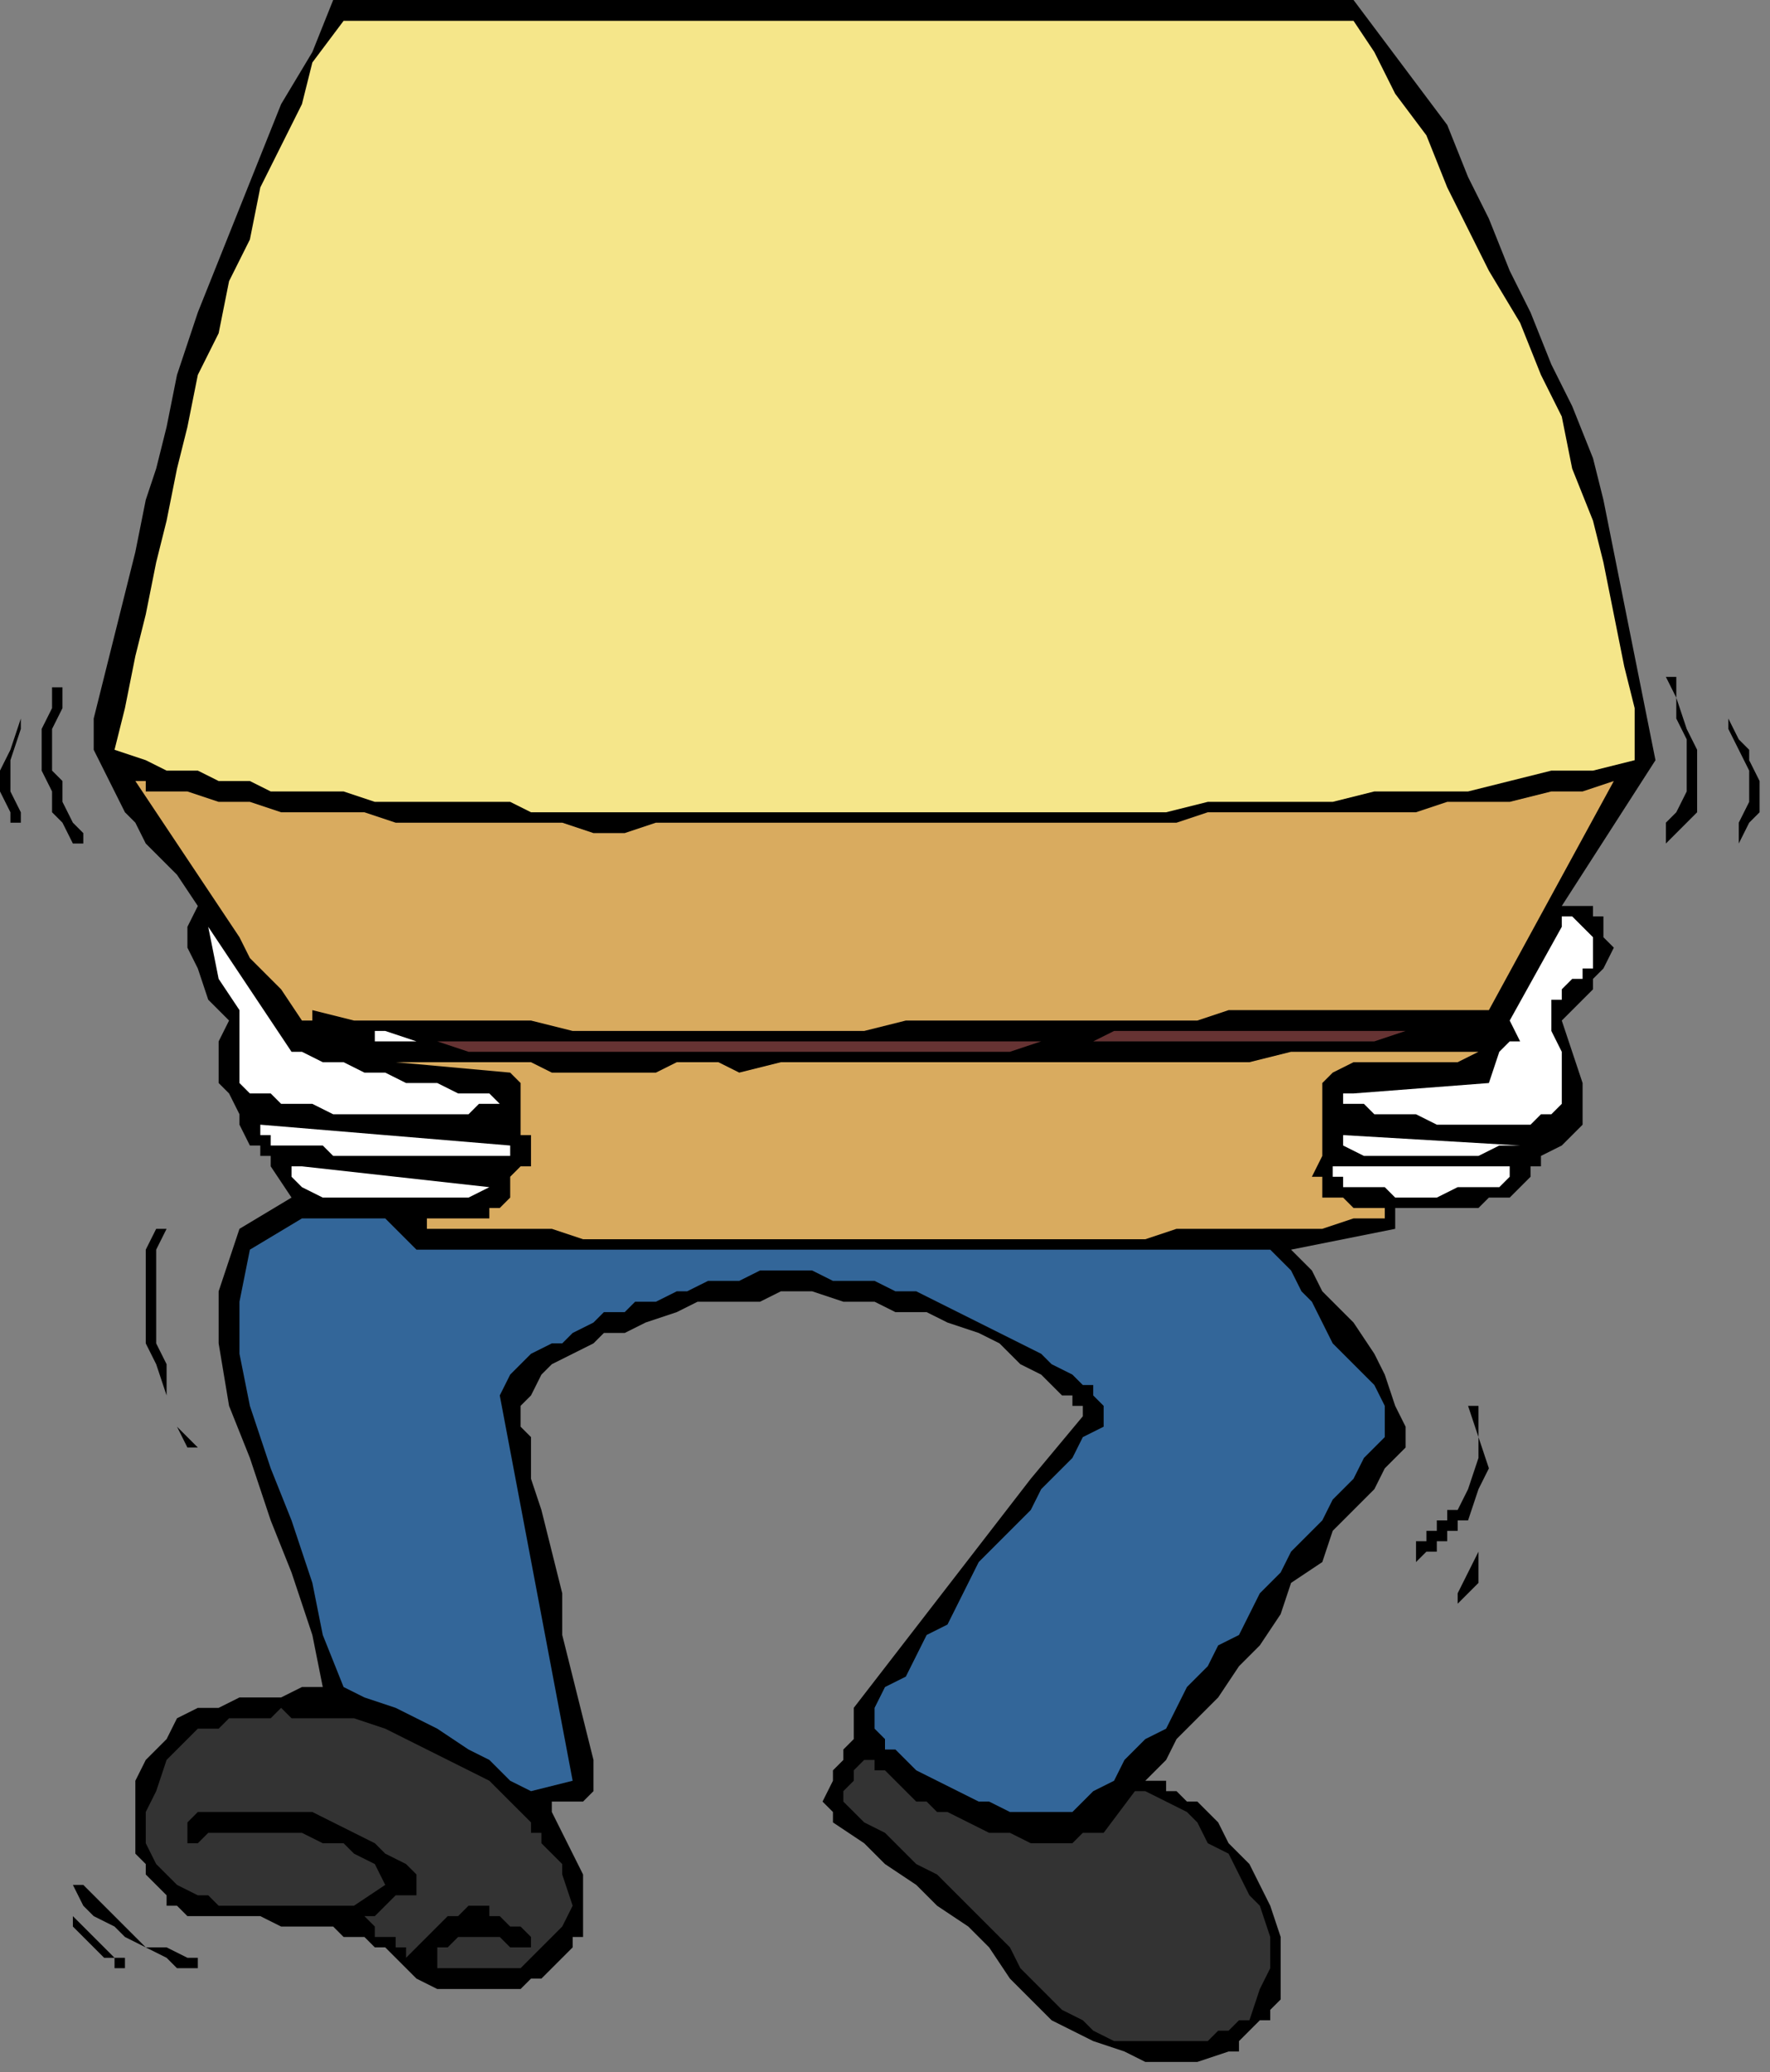 <?xml version="1.0" encoding="UTF-8" standalone="no"?>
<svg
   xmlns:dc="http://purl.org/dc/elements/1.1/"
   xmlns:cc="http://creativecommons.org/ns#"
   xmlns:rdf="http://www.w3.org/1999/02/22-rdf-syntax-ns#"
   xmlns:svg="http://www.w3.org/2000/svg"
   xmlns="http://www.w3.org/2000/svg"
   xmlns:sodipodi="http://sodipodi.sourceforge.net/DTD/sodipodi-0.dtd"
   xmlns:inkscape="http://www.inkscape.org/namespaces/inkscape"
   version="1.0"
   width="44.979mm"
   height="52.652mm"
   id="svg55"
   sodipodi:docname="CMEN102.WMF">
  <rect width="100%" height="100%" fill="#808080" stroke="none"/>
  <sodipodi:namedview
     pagecolor="#ffffff"
     bordercolor="#666666"
     borderopacity="1"
     objecttolerance="10"
     gridtolerance="10"
     guidetolerance="10"
     inkscape:pageopacity="0"
     inkscape:pageshadow="2"
     inkscape:window-width="640"
     inkscape:window-height="480"
     id="namedview57" />
  <defs
     id="defs3">
    <pattern
       id="WMFhbasepattern"
       patternUnits="userSpaceOnUse"
       width="6"
       height="6"
       x="0"
       y="0" />
  </defs>
  <path
     style="fill:#000000;fill-rule:evenodd;fill-opacity:1;stroke:none;"
     d="  M 32,0   L 30,5   L 27,10   L 25,15   L 23,20   L 21,25   L 19,30   L 17,36   L 16,41   L 15,45   L 14,48   L 13,53   L 12,57   L 11,61   L 10,65   L 9,69   L 9,72   L 10,74   L 11,76   L 12,78   L 13,79   L 14,81   L 15,82   L 17,84   L 19,87   L 18,89   L 18,91   L 19,93   L 20,96   L 20,96   L 21,97   L 21,97   L 22,98   L 21,100   L 21,101   L 21,103   L 21,104   L 22,105   L 23,107   L 23,108   L 24,110   L 25,110   L 25,111   L 26,111   L 26,112   L 28,115   L 23,118   L 21,124   L 21,129   L 22,135   L 24,140   L 26,146   L 28,151   L 30,157   L 31,162   L 29,162   L 27,163   L 25,163   L 23,163   L 21,164   L 19,164   L 17,165   L 16,167   L 15,168   L 14,169   L 13,171   L 13,172   L 13,173   L 13,175   L 13,176   L 13,178   L 14,179   L 14,180   L 15,181   L 16,182   L 16,183   L 17,183   L 18,184   L 19,184   L 21,184   L 22,184   L 24,184   L 25,184   L 27,185   L 28,185   L 30,185   L 31,185   L 32,185   L 33,186   L 35,186   L 36,187   L 37,187   L 38,188   L 39,189   L 40,190   L 42,191   L 44,191   L 45,191   L 47,191   L 48,191   L 50,191   L 51,190   L 52,190   L 53,189   L 54,188   L 55,187   L 55,186   L 56,186   L 56,185   L 56,184   L 56,183   L 56,180   L 55,178   L 54,176   L 53,174   L 53,173   L 54,173   L 54,173   L 55,173   L 56,173   L 57,172   L 57,172   L 57,172   L 57,169   L 56,165   L 55,161   L 54,157   L 54,153   L 53,149   L 52,145   L 51,142   L 51,140   L 51,138   L 50,137   L 50,135   L 51,134   L 52,132   L 53,131   L 55,130   L 57,129   L 58,128   L 60,128   L 62,127   L 65,126   L 67,125   L 70,125   L 73,125   L 75,124   L 78,124   L 81,125   L 84,125   L 86,126   L 89,126   L 91,127   L 94,128   L 96,129   L 98,131   L 100,132   L 102,134   L 103,134   L 103,135   L 103,135   L 104,135   L 104,135   L 104,135   L 104,136   L 104,136   L 99,142   L 82,164   L 82,166   L 82,167   L 81,168   L 81,169   L 80,170   L 80,171   L 79,173   L 80,174   L 80,175   L 83,177   L 85,179   L 88,181   L 90,183   L 93,185   L 95,187   L 97,190   L 99,192   L 101,194   L 103,195   L 105,196   L 108,197   L 110,198   L 112,198   L 115,198   L 118,197   L 119,197   L 119,196   L 120,195   L 121,194   L 122,194   L 122,193   L 123,192   L 123,191   L 123,188   L 123,186   L 122,183   L 121,181   L 120,179   L 118,177   L 117,175   L 115,173   L 114,173   L 114,173   L 113,172   L 113,172   L 112,172   L 112,171   L 111,171   L 110,171   L 111,170   L 112,169   L 113,167   L 115,165   L 117,163   L 119,160   L 121,158   L 123,155   L 124,152   L 127,150   L 128,147   L 130,145   L 132,143   L 133,141   L 134,140   L 135,139   L 135,137   L 134,135   L 133,132   L 132,130   L 130,127   L 127,124   L 126,122   L 124,120   L 134,118   L 134,116   L 136,116   L 137,116   L 139,116   L 140,116   L 142,116   L 143,115   L 145,115   L 146,114   L 147,113   L 147,112   L 148,112   L 148,111   L 150,110   L 152,108   L 152,104   L 151,101   L 150,98   L 151,97   L 152,96   L 153,95   L 153,94   L 154,93   L 154,93   L 155,91   L 154,90   L 154,89   L 154,89   L 154,88   L 153,88   L 153,87   L 152,87   L 151,87   L 150,87   L 159,73   L 158,68   L 157,63   L 156,58   L 155,53   L 154,48   L 153,44   L 151,39   L 149,35   L 147,30   L 145,26   L 143,21   L 141,17   L 139,12   L 136,8   L 133,4   L 130,0   L 32,0  z "
     id="path5" />
  <path
     style="fill:#f5e68a;fill-rule:evenodd;fill-opacity:1;stroke:none;"
     d="  M 33,2   L 30,6   L 29,10   L 27,14   L 25,18   L 24,23   L 22,27   L 21,32   L 19,36   L 18,41   L 17,45   L 16,50   L 15,54   L 14,59   L 13,63   L 12,68   L 11,72   L 14,73   L 16,74   L 19,74   L 21,75   L 24,75   L 26,76   L 28,76   L 31,76   L 33,76   L 36,77   L 39,77   L 41,77   L 44,77   L 46,77   L 49,77   L 51,78   L 54,78   L 56,78   L 59,78   L 61,78   L 64,78   L 66,78   L 69,78   L 71,78   L 74,78   L 76,78   L 79,78   L 81,78   L 84,78   L 87,78   L 89,78   L 92,78   L 96,78   L 100,78   L 104,78   L 108,78   L 112,78   L 116,77   L 120,77   L 124,77   L 128,77   L 132,76   L 136,76   L 141,76   L 145,75   L 149,74   L 153,74   L 157,73   L 157,68   L 156,64   L 155,59   L 154,54   L 153,50   L 151,45   L 150,40   L 148,36   L 146,31   L 143,26   L 141,22   L 139,18   L 137,13   L 134,9   L 132,5   L 130,2   L 33,2  z "
     id="path7" />
  <path
     style="fill:#000000;fill-rule:evenodd;fill-opacity:1;stroke:none;"
     d="  M 160,65   L 161,67   L 161,68   L 161,69   L 162,71   L 162,72   L 162,74   L 162,76   L 161,78   L 161,78   L 160,79   L 160,79   L 160,80   L 160,80   L 160,80   L 160,81   L 160,81   L 161,80   L 163,78   L 163,76   L 163,74   L 163,72   L 162,70   L 161,67   L 161,65   L 161,65   L 160,65   L 160,65   L 160,65  z "
     id="path9" />
  <path
     style="fill:#000000;fill-rule:evenodd;fill-opacity:1;stroke:none;"
     d="  M 5,66   L 5,66   L 5,66   L 5,66   L 5,66   L 5,68   L 4,70   L 4,72   L 4,74   L 5,76   L 5,78   L 6,79   L 7,81   L 8,81   L 8,81   L 8,81   L 8,81   L 8,80   L 7,79   L 6,77   L 6,75   L 5,74   L 5,72   L 5,70   L 6,68   L 6,67   L 6,67   L 6,66   L 6,66   L 6,66   L 6,66   L 5,66   L 5,66  z "
     id="path11" />
  <path
     style="fill:#000000;fill-rule:evenodd;fill-opacity:1;stroke:none;"
     d="  M 2,69   L 1,72   L 0,74   L 0,76   L 1,78   L 1,79   L 2,79   L 2,80   L 2,80   L 2,78   L 1,76   L 1,73   L 2,70   L 2,70   L 2,70   L 2,69   L 2,69   L 2,69   L 2,69   L 2,69   L 2,69  z "
     id="path13" />
  <path
     style="fill:#000000;fill-rule:evenodd;fill-opacity:1;stroke:none;"
     d="  M 166,69   L 166,69   L 166,69   L 166,70   L 166,70   L 167,72   L 168,74   L 168,77   L 167,79   L 167,80   L 167,80   L 167,80   L 167,81   L 168,79   L 169,78   L 169,76   L 169,75   L 168,73   L 168,72   L 167,71   L 166,69   L 166,69   L 166,69   L 166,69   L 166,69  z "
     id="path15" />
  <path
     style="fill:#d9ab5f;fill-rule:evenodd;fill-opacity:1;stroke:none;"
     d="  M 155,75   L 152,76   L 149,76   L 145,77   L 142,77   L 139,77   L 136,78   L 132,78   L 129,78   L 126,78   L 123,78   L 119,78   L 116,78   L 113,79   L 110,79   L 106,79   L 103,79   L 100,79   L 98,79   L 95,79   L 92,79   L 90,79   L 87,79   L 84,79   L 81,79   L 79,79   L 76,79   L 73,79   L 71,79   L 68,79   L 65,79   L 63,79   L 60,80   L 57,80   L 54,79   L 51,79   L 49,79   L 46,79   L 43,79   L 40,79   L 38,79   L 35,78   L 32,78   L 29,78   L 27,78   L 24,77   L 21,77   L 18,76   L 16,76   L 15,76   L 14,76   L 14,75   L 13,75   L 15,78   L 17,81   L 19,84   L 21,87   L 23,90   L 24,92   L 27,95   L 29,98   L 29,98   L 30,98   L 30,97   L 30,97   L 34,98   L 37,98   L 41,98   L 44,98   L 48,98   L 51,98   L 55,99   L 58,99   L 62,99   L 65,99   L 69,99   L 72,99   L 76,99   L 80,99   L 83,99   L 87,98   L 90,98   L 94,98   L 97,98   L 101,98   L 104,98   L 108,98   L 111,98   L 115,98   L 118,97   L 122,97   L 125,97   L 129,97   L 133,97   L 136,97   L 140,97   L 143,97   L 155,75   L 155,75   L 155,75   L 155,75   L 155,75  z "
     id="path17" />
  <path
     style="fill:#ffffff;fill-rule:evenodd;fill-opacity:1;stroke:none;"
     d="  M 151,88   L 150,88   L 150,88   L 150,89   L 150,89   L 145,98   L 146,100   L 145,100   L 145,100   L 145,100   L 144,101   L 143,104   L 130,105   L 130,105   L 129,105   L 129,105   L 129,106   L 130,106   L 131,106   L 132,107   L 133,107   L 135,107   L 136,107   L 138,108   L 139,108   L 141,108   L 142,108   L 144,108   L 145,108   L 147,108   L 148,107   L 149,107   L 150,106   L 150,103   L 150,101   L 149,99   L 149,96   L 149,96   L 150,96   L 150,95   L 150,95   L 151,94   L 151,94   L 152,94   L 152,93   L 153,93   L 153,91   L 153,90   L 152,89   L 151,88  z "
     id="path19" />
  <path
     style="fill:#ffffff;fill-rule:evenodd;fill-opacity:1;stroke:none;"
     d="  M 20,89   L 21,94   L 23,97   L 23,104   L 24,105   L 26,105   L 27,106   L 29,106   L 30,106   L 32,107   L 33,107   L 35,107   L 37,107   L 38,107   L 40,107   L 42,107   L 43,107   L 45,107   L 46,106   L 48,106   L 48,106   L 48,106   L 48,106   L 48,106   L 47,105   L 46,105   L 45,105   L 44,105   L 42,104   L 41,104   L 40,104   L 39,104   L 37,103   L 36,103   L 35,103   L 33,102   L 32,102   L 31,102   L 29,101   L 28,101   L 20,89   L 20,89   L 20,89   L 20,89   L 20,89  z "
     id="path21" />
  <path
     style="fill:#663333;fill-rule:evenodd;fill-opacity:1;stroke:none;"
     d="  M 141,99   L 138,99   L 135,99   L 133,99   L 130,99   L 127,99   L 124,99   L 121,99   L 119,99   L 116,99   L 113,99   L 110,99   L 107,99   L 105,100   L 102,100   L 99,100   L 96,100   L 93,100   L 91,100   L 88,100   L 85,100   L 82,100   L 79,100   L 76,100   L 74,100   L 71,100   L 68,100   L 65,100   L 62,100   L 60,100   L 57,100   L 54,100   L 51,100   L 50,100   L 49,100   L 48,100   L 46,100   L 45,100   L 44,100   L 43,100   L 42,100   L 45,101   L 48,101   L 50,101   L 53,101   L 56,101   L 59,101   L 61,101   L 64,101   L 67,101   L 69,101   L 72,101   L 75,101   L 78,101   L 81,101   L 83,101   L 86,101   L 90,101   L 93,101   L 97,101   L 100,100   L 104,100   L 107,100   L 111,100   L 114,100   L 118,100   L 121,100   L 125,100   L 128,100   L 132,100   L 135,99   L 139,99   L 142,99   L 142,99   L 142,99   L 141,99   L 141,99  z "
     id="path23" />
  <path
     style="fill:#ffffff;fill-rule:evenodd;fill-opacity:1;stroke:none;"
     d="  M 30,99   L 30,99   L 30,99   L 30,99   L 30,99   L 35,99   L 30,99  z "
     id="path25" />
  <path
     style="fill:#ffffff;fill-rule:evenodd;fill-opacity:1;stroke:none;"
     d="  M 37,99   L 37,99   L 36,99   L 36,100   L 36,100   L 40,100   L 37,99  z "
     id="path27" />
  <path
     style="fill:#d9ab5f;fill-rule:evenodd;fill-opacity:1;stroke:none;"
     d="  M 142,101   L 137,101   L 133,101   L 129,101   L 124,101   L 120,102   L 115,102   L 111,102   L 106,102   L 102,102   L 98,102   L 93,102   L 89,102   L 84,102   L 80,102   L 75,102   L 71,103   L 69,102   L 67,102   L 65,102   L 63,103   L 61,103   L 59,103   L 57,103   L 55,103   L 53,103   L 51,102   L 48,102   L 46,102   L 44,102   L 42,102   L 40,102   L 38,102   L 49,103   L 50,104   L 50,106   L 50,107   L 50,108   L 50,109   L 51,109   L 51,109   L 51,109   L 51,110   L 51,110   L 51,110   L 51,111   L 51,111   L 51,112   L 50,112   L 49,113   L 49,114   L 49,115   L 48,116   L 47,116   L 47,117   L 46,117   L 45,117   L 44,117   L 43,117   L 42,117   L 42,117   L 41,117   L 41,118   L 41,118   L 41,118   L 41,118   L 44,118   L 47,118   L 50,118   L 53,118   L 56,119   L 59,119   L 61,119   L 64,119   L 67,119   L 70,119   L 73,119   L 76,119   L 78,119   L 81,119   L 84,119   L 87,119   L 90,119   L 93,119   L 96,119   L 99,119   L 101,119   L 104,119   L 107,119   L 110,119   L 113,118   L 116,118   L 118,118   L 121,118   L 124,118   L 127,118   L 130,117   L 133,117   L 133,117   L 133,117   L 133,116   L 133,116   L 132,116   L 131,116   L 130,116   L 130,116   L 129,115   L 128,115   L 127,115   L 127,114   L 127,114   L 127,113   L 126,113   L 126,113   L 127,111   L 127,104   L 128,103   L 130,102   L 132,102   L 134,102   L 136,102   L 138,102   L 140,102   L 142,101  z "
     id="path29" />
  <path
     style="fill:#ffffff;fill-rule:evenodd;fill-opacity:1;stroke:none;"
     d="  M 25,108   L 25,108   L 25,108   L 25,108   L 25,108   L 25,108   L 25,109   L 26,109   L 26,110   L 28,110   L 29,110   L 31,110   L 32,111   L 33,111   L 35,111   L 36,111   L 38,111   L 39,111   L 40,111   L 42,111   L 43,111   L 45,111   L 46,111   L 47,111   L 49,111   L 49,110   L 49,110   L 49,110   L 49,110   L 25,108  z "
     id="path31" />
  <path
     style="fill:#ffffff;fill-rule:evenodd;fill-opacity:1;stroke:none;"
     d="  M 129,109   L 129,109   L 129,109   L 129,109   L 129,109   L 129,109   L 129,109   L 129,110   L 129,110   L 131,111   L 134,111   L 136,111   L 138,111   L 140,111   L 142,111   L 144,110   L 146,110   L 129,109  z "
     id="path33" />
  <path
     style="fill:#ffffff;fill-rule:evenodd;fill-opacity:1;stroke:none;"
     d="  M 131,112   L 129,112   L 128,112   L 128,113   L 129,113   L 129,114   L 131,114   L 133,114   L 134,115   L 136,115   L 138,115   L 140,114   L 142,114   L 144,114   L 145,113   L 145,113   L 145,113   L 145,112   L 131,112  z "
     id="path35" />
  <path
     style="fill:#ffffff;fill-rule:evenodd;fill-opacity:1;stroke:none;"
     d="  M 29,112   L 29,112   L 29,112   L 29,112   L 28,112   L 28,113   L 28,113   L 29,114   L 29,114   L 31,115   L 33,115   L 36,115   L 38,115   L 40,115   L 43,115   L 45,115   L 47,114   L 29,112  z "
     id="path37" />
  <path
     style="fill:#336699;fill-rule:evenodd;fill-opacity:1;stroke:none;"
     d="  M 29,117   L 24,120   L 23,125   L 23,130   L 24,135   L 26,141   L 28,146   L 30,152   L 31,157   L 33,162   L 35,163   L 38,164   L 40,165   L 42,166   L 45,168   L 47,169   L 49,171   L 51,172   L 55,171   L 48,134   L 49,132   L 50,131   L 51,130   L 53,129   L 54,129   L 55,128   L 57,127   L 58,126   L 60,126   L 61,125   L 63,125   L 65,124   L 66,124   L 68,123   L 70,123   L 71,123   L 73,122   L 76,122   L 78,122   L 80,123   L 82,123   L 84,123   L 86,124   L 88,124   L 90,125   L 92,126   L 94,127   L 96,128   L 98,129   L 100,130   L 101,131   L 103,132   L 103,132   L 104,133   L 105,133   L 105,134   L 106,135   L 106,135   L 106,136   L 106,137   L 104,138   L 103,140   L 101,142   L 100,143   L 99,145   L 97,147   L 96,148   L 94,150   L 93,152   L 92,154   L 91,156   L 89,157   L 88,159   L 87,161   L 85,162   L 84,164   L 84,165   L 84,166   L 85,167   L 85,168   L 86,168   L 87,169   L 87,169   L 88,170   L 90,171   L 92,172   L 94,173   L 95,173   L 97,174   L 100,174   L 101,174   L 103,174   L 105,172   L 107,171   L 108,169   L 110,167   L 112,166   L 113,164   L 114,162   L 116,160   L 117,158   L 119,157   L 120,155   L 121,153   L 123,151   L 124,149   L 126,147   L 127,146   L 128,144   L 130,142   L 131,140   L 132,139   L 133,138   L 133,136   L 133,135   L 132,133   L 131,132   L 129,130   L 128,129   L 127,127   L 126,125   L 125,124   L 124,122   L 122,120   L 122,120   L 122,120   L 121,120   L 121,120   L 117,120   L 112,120   L 107,120   L 103,120   L 98,120   L 94,120   L 89,120   L 85,120   L 80,120   L 76,120   L 71,120   L 67,120   L 63,120   L 58,120   L 54,120   L 49,120   L 48,120   L 47,120   L 45,120   L 44,120   L 43,120   L 42,120   L 41,120   L 40,120   L 37,117   L 29,117  z "
     id="path39" />
  <path
     style="fill:#000000;fill-rule:evenodd;fill-opacity:1;stroke:none;"
     d="  M 15,118   L 15,118   L 15,118   L 15,118   L 15,118   L 14,120   L 14,123   L 14,126   L 14,129   L 15,131   L 16,134   L 17,137   L 18,139   L 18,139   L 18,139   L 18,139   L 19,139   L 17,137   L 16,134   L 16,131   L 15,129   L 15,126   L 15,123   L 15,120   L 16,118   L 16,118   L 16,118   L 15,118   L 15,118  z "
     id="path41" />
  <path
     style="fill:#000000;fill-rule:evenodd;fill-opacity:1;stroke:none;"
     d="  M 141,135   L 142,138   L 142,140   L 141,143   L 140,145   L 139,145   L 139,146   L 138,146   L 138,147   L 137,147   L 137,148   L 136,148   L 136,149   L 136,149   L 136,149   L 136,150   L 136,150   L 137,149   L 138,149   L 138,148   L 139,148   L 139,147   L 140,147   L 140,146   L 141,146   L 142,143   L 143,141   L 142,138   L 142,135   L 142,135   L 142,135   L 141,135   L 141,135  z "
     id="path43" />
  <path
     style="fill:#000000;fill-rule:evenodd;fill-opacity:1;stroke:none;"
     d="  M 142,149   L 140,153   L 140,153   L 140,153   L 140,153   L 140,154   L 141,153   L 142,152   L 142,151   L 142,150   L 142,149   L 142,149   L 142,149   L 142,149  z "
     id="path45" />
  <path
     style="fill:#333333;fill-rule:evenodd;fill-opacity:1;stroke:none;"
     d="  M 27,164   L 26,165   L 24,165   L 22,165   L 21,166   L 19,166   L 18,167   L 17,168   L 16,169   L 15,172   L 14,174   L 14,177   L 15,179   L 16,180   L 17,181   L 19,182   L 20,182   L 21,183   L 23,183   L 24,183   L 26,183   L 27,183   L 28,183   L 29,183   L 30,183   L 31,183   L 32,183   L 33,183   L 34,183   L 37,181   L 36,179   L 34,178   L 33,177   L 31,177   L 29,176   L 27,176   L 25,176   L 23,176   L 22,176   L 22,176   L 21,176   L 21,176   L 20,176   L 20,176   L 19,177   L 19,177   L 18,177   L 18,176   L 18,176   L 18,176   L 18,175   L 19,174   L 20,174   L 21,174   L 22,174   L 23,174   L 25,174   L 26,174   L 28,174   L 30,174   L 32,175   L 34,176   L 36,177   L 37,178   L 39,179   L 40,180   L 40,181   L 40,182   L 39,182   L 38,182   L 37,183   L 37,183   L 36,184   L 35,184   L 36,185   L 36,185   L 36,186   L 37,186   L 38,186   L 38,187   L 39,187   L 39,188   L 40,187   L 41,186   L 42,185   L 42,185   L 43,184   L 44,184   L 45,183   L 47,183   L 47,184   L 48,184   L 48,184   L 49,185   L 50,185   L 50,185   L 51,186   L 51,186   L 51,187   L 51,187   L 51,187   L 51,187   L 50,187   L 49,187   L 49,187   L 48,186   L 47,186   L 46,186   L 45,186   L 44,186   L 44,186   L 43,187   L 42,187   L 42,188   L 42,188   L 42,189   L 42,189   L 42,189   L 43,189   L 45,189   L 46,189   L 48,189   L 50,189   L 51,188   L 52,187   L 53,186   L 54,185   L 55,183   L 54,180   L 54,179   L 53,178   L 52,177   L 52,176   L 51,176   L 51,175   L 50,174   L 49,173   L 49,173   L 47,171   L 45,170   L 43,169   L 41,168   L 39,167   L 37,166   L 34,165   L 32,165   L 31,165   L 31,165   L 30,165   L 30,165   L 29,165   L 28,165   L 28,165   L 27,164  z "
     id="path47" />
  <path
     style="fill:#333333;fill-rule:evenodd;fill-opacity:1;stroke:none;"
     d="  M 83,169   L 82,170   L 82,171   L 81,172   L 81,173   L 82,174   L 83,175   L 85,176   L 86,177   L 87,178   L 88,179   L 90,180   L 91,181   L 92,182   L 94,184   L 95,185   L 96,186   L 97,187   L 98,189   L 99,190   L 100,191   L 102,193   L 104,194   L 105,195   L 107,196   L 110,196   L 112,196   L 114,196   L 116,196   L 117,195   L 117,195   L 118,195   L 118,195   L 119,194   L 119,194   L 120,194   L 120,194   L 121,191   L 122,189   L 122,186   L 121,183   L 120,182   L 119,180   L 118,178   L 116,177   L 115,175   L 114,174   L 112,173   L 110,172   L 110,172   L 109,172   L 109,172   L 109,172   L 106,176   L 104,176   L 103,177   L 101,177   L 99,177   L 97,176   L 95,176   L 93,175   L 91,174   L 90,174   L 89,173   L 88,173   L 87,172   L 86,171   L 85,170   L 84,170   L 84,169   L 83,169   L 83,169   L 83,169   L 83,169  z "
     id="path49" />
  <path
     style="fill:#000000;fill-rule:evenodd;fill-opacity:1;stroke:none;"
     d="  M 8,181   L 8,181   L 8,181   L 7,181   L 7,181   L 8,183   L 9,184   L 11,185   L 12,186   L 14,187   L 16,188   L 17,189   L 19,189   L 19,189   L 19,189   L 19,188   L 19,188   L 18,188   L 16,187   L 14,187   L 13,186   L 12,185   L 10,183   L 9,182   L 8,181  z "
     id="path51" />
  <path
     style="fill:#000000;fill-rule:evenodd;fill-opacity:1;stroke:none;"
     d="  M 7,184   L 7,185   L 8,186   L 8,186   L 9,187   L 10,188   L 11,188   L 11,188   L 11,189   L 12,189   L 12,188   L 12,188   L 11,188   L 7,184   L 7,184   L 7,184   L 7,184   L 7,184  z "
     id="path53" />
</svg>
